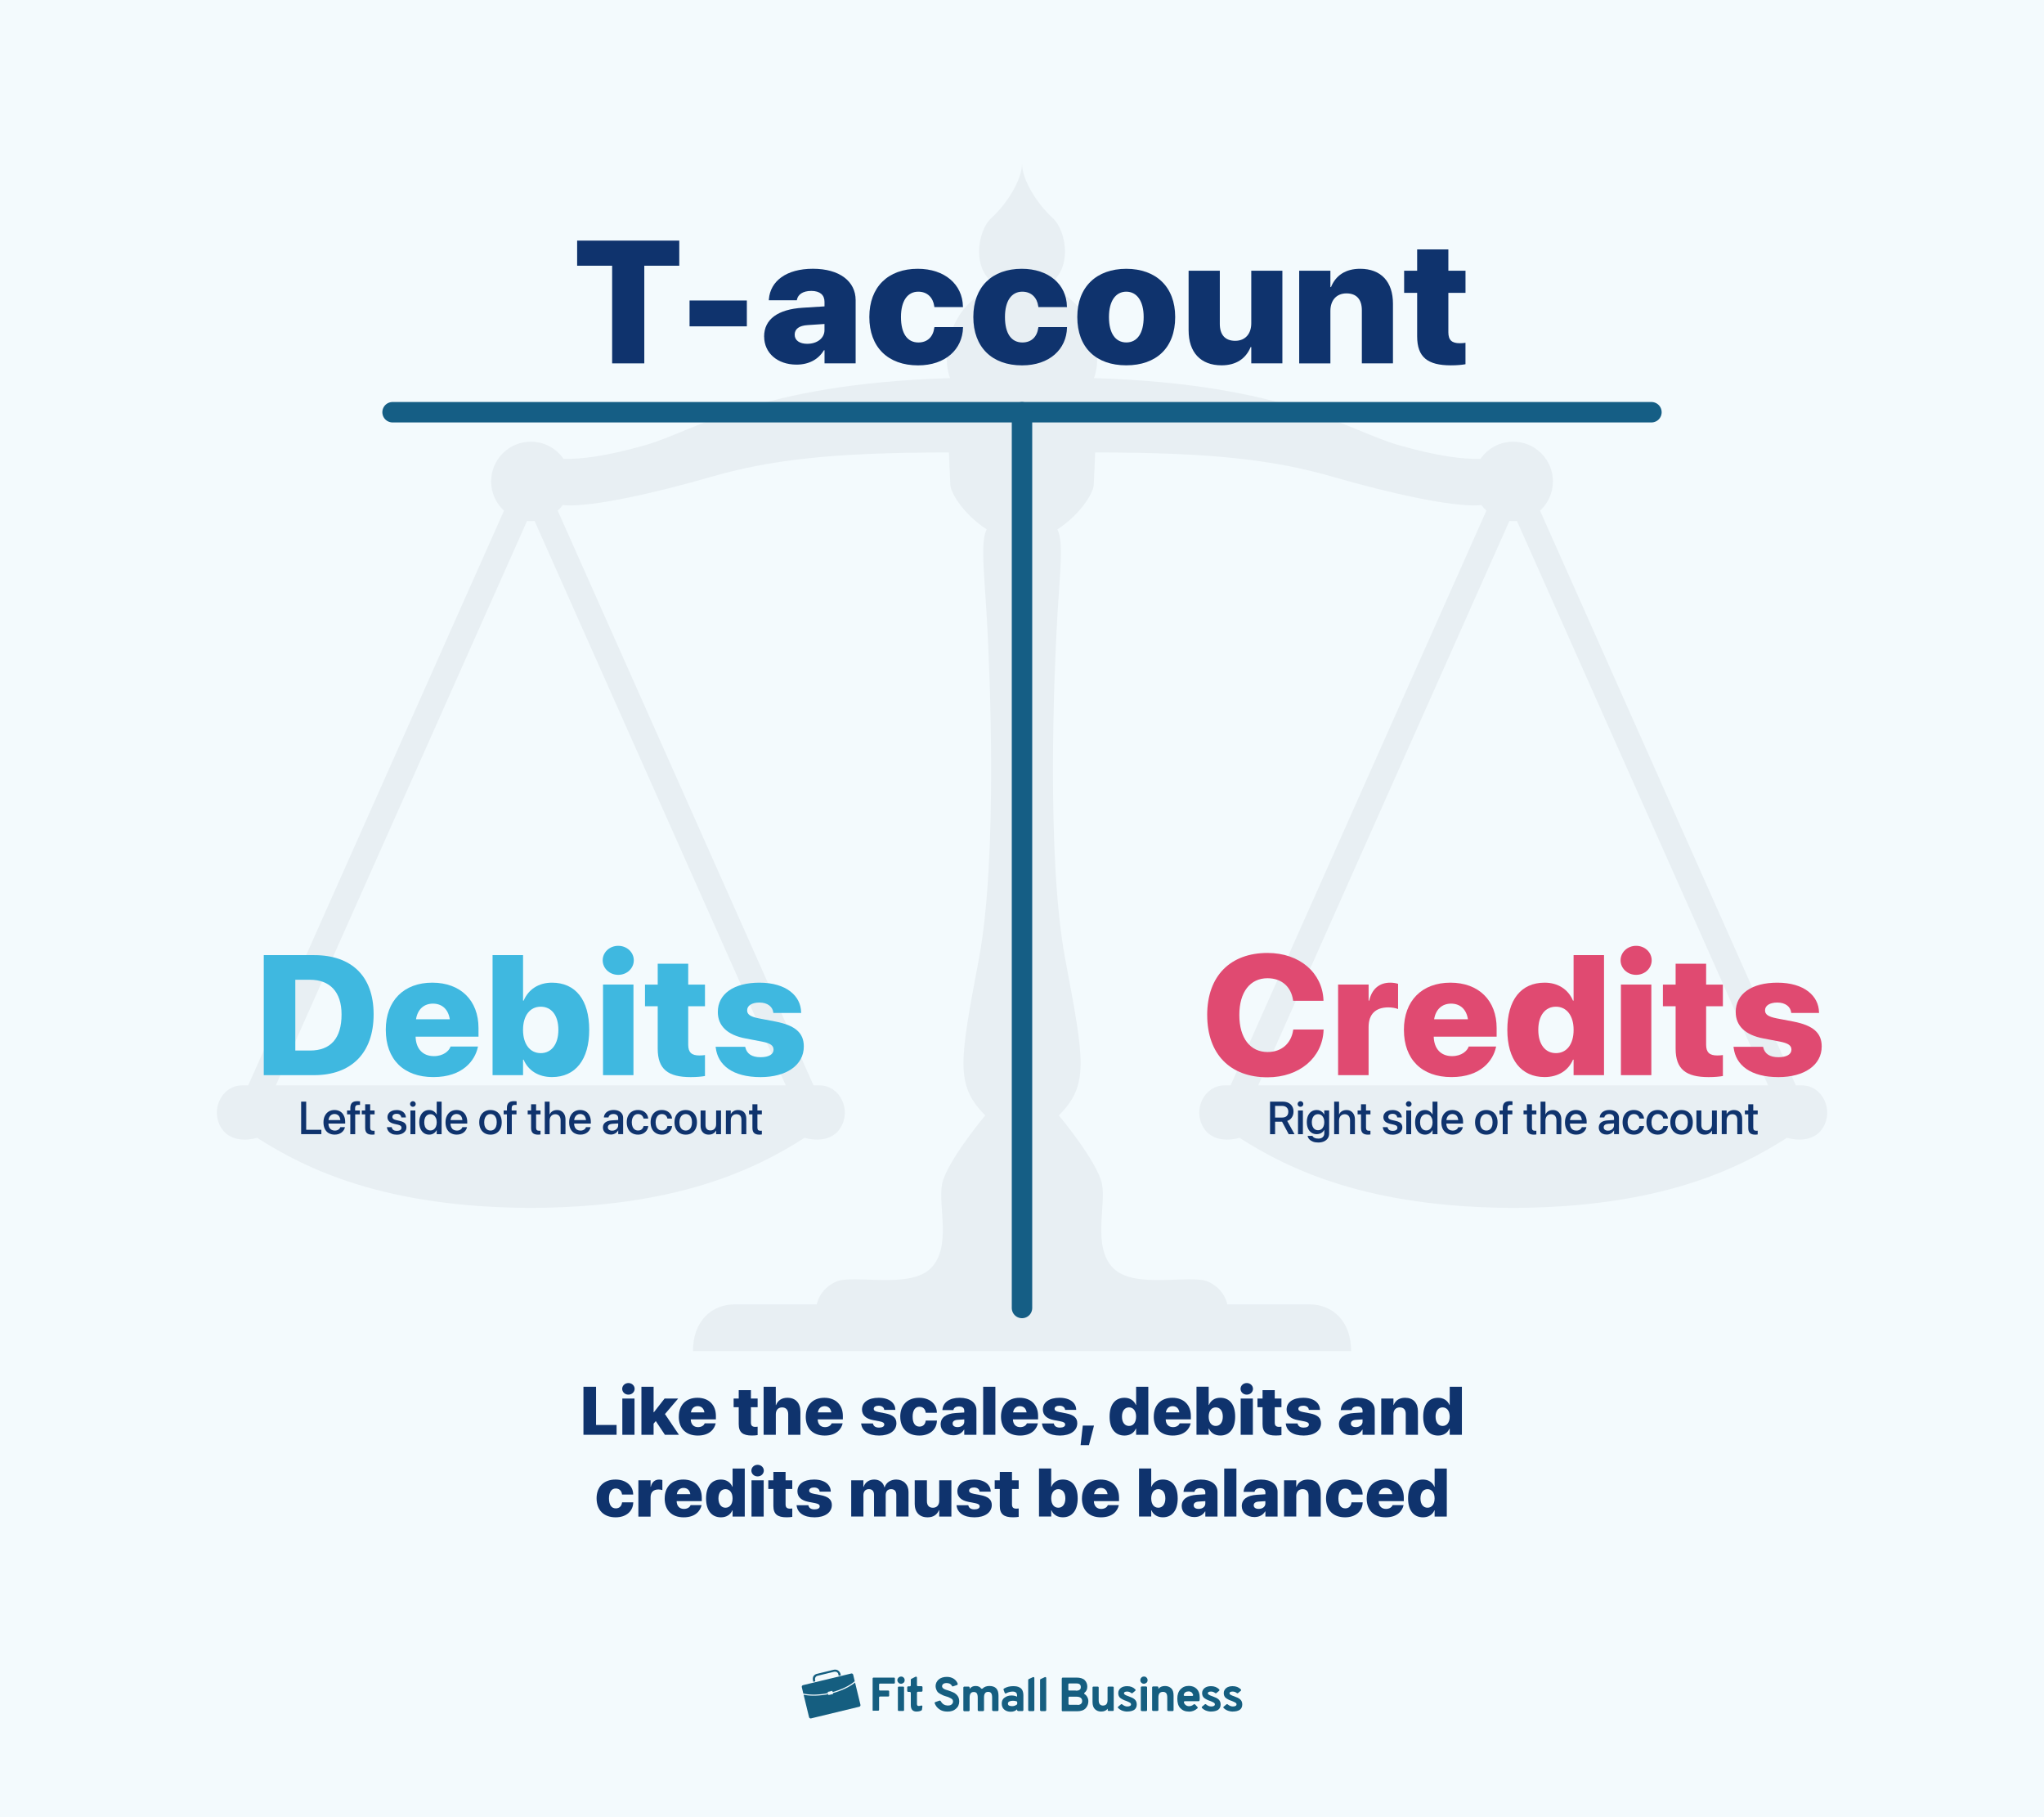 <?xml version="1.0" encoding="UTF-8"?> <svg xmlns="http://www.w3.org/2000/svg" version="1.1" viewBox="0 0 900 800"><defs><style> .st0 { fill: #3fb8e0; } .st1 { fill: #f3fafd; } .st2 { fill: none; stroke: #155e85; stroke-linecap: round; stroke-miterlimit: 10; stroke-width: 9px; } .st3 { fill: #0f336d; } .st4 { fill: #e04a71; } .st5 { fill-rule: evenodd; } .st5, .st6 { fill: #155e80; } .st7 { fill: #e8eff3; } </style></defs><g id="Layer_1"><rect class="st1" x="-8.39" y="-9.54" width="916.78" height="817.46"></rect></g><g id="Layer_2"><g><g><path id="Fill-2" class="st5" d="M353.65,741.86l21.11-5.1c.4-.13.86.13.93.6l.66,2.78c-.13.13-.33.26-.46.4-2.25,1.79-5.49,3.31-9.27,4.37l-.13-.53-2.05.46.13.53c-3.84.79-7.41.86-10.26.33-.2-.07-.4-.07-.6-.13l-.66-2.78c-.13-.4.13-.86.6-.93h0ZM376.48,740.67l2.38,9.8c.13.4-.13.86-.6.93l-21.11,5.1c-.4.13-.86-.13-.93-.6l-2.38-9.8c.13,0,.26.07.4.07,2.85.53,6.55.46,10.46-.33l.07.4,2.05-.46-.07-.4c3.84-1.06,7.15-2.65,9.46-4.43.07-.13.2-.2.26-.26h0Z"></path><path id="Fill-3" class="st5" d="M359.74,736.89l7.35-1.79c.66-.13,1.32-.07,1.85.26s.93.86,1.13,1.52l.13.66-.93.2-.13-.66c-.07-.4-.33-.73-.66-.93-.33-.2-.73-.26-1.13-.2l-7.35,1.79c-.4.07-.73.33-.93.66s-.26.73-.2,1.13l.13.66-.93.2-.13-.66c-.13-.66-.07-1.32.26-1.85.33-.46.86-.86,1.52-.99"></path></g><g><path class="st6" d="M384.23,752.84v-13.9c0-.26.2-.4.4-.4h9c.26,0,.4.2.4.4v1.85c0,.26-.2.4-.4.4h-6.16c-.26,0-.4.2-.4.4v2.25c0,.26.2.4.4.4h3.64c.26,0,.4.2.4.4v1.85c0,.26-.2.4-.4.4h-3.64c-.26,0-.4.2-.4.4v5.43c0,.26-.2.4-.4.4h-1.99c-.26.13-.46,0-.46-.26Z"></path><path class="st6" d="M396.74,741.26c-.46,0-.79-.13-1.13-.46-.46-.46-.6-.99-.4-1.65q0-.07.07-.13c.33-.6.86-.93,1.46-.93.46,0,.86.13,1.13.46.33.33.46.66.46,1.13s-.13.86-.46,1.13-.66.46-1.13.46ZM395.35,752.84v-9.93c0-.26.2-.4.4-.4h1.92c.26,0,.4.2.4.4v9.93c0,.26-.2.4-.4.4h-1.92c-.2,0-.4-.13-.4-.4Z"></path><path class="st6" d="M403.62,753.51c-1.72,0-2.58-.93-2.58-2.85v-5.36c0-.26-.2-.46-.46-.46h-.66c-.26,0-.46-.2-.46-.46v-1.52c0-.26.2-.46.46-.46h.66c.26,0,.46-.2.46-.46v-2.45c0-.2.07-.33.26-.4l1.85-.93c.26-.13.6.07.6.4v3.31c0,.26.2.46.46.46h1.52c.26,0,.46.2.46.46v1.52c0,.26-.2.46-.46.46h-1.52c-.26,0-.46.2-.46.46v4.96c0,.53.26.86.73.86.4,0,.73-.07,1.13-.2.26-.07.6.13.53.46l-.2,1.39c0,.13-.13.26-.26.33-.6.33-1.32.46-2.05.46Z"></path><path class="st6" d="M417.12,753.51c-1.39,0-2.58-.33-3.57-1.06-.93-.66-1.59-1.52-1.99-2.58-.07-.2,0-.46.26-.53l1.85-.66c.2-.07.4,0,.53.2.2.33.4.66.66.93.79.86,2.05,1.19,3.18.99.4-.07.66-.2.93-.4.4-.33.66-.73.66-1.32,0-.26-.07-.53-.2-.79-.13-.2-.4-.4-.73-.6s-.66-.33-.93-.46-.66-.26-1.19-.4c-.6-.2-1.06-.33-1.32-.46-.33-.13-.73-.33-1.19-.6-.46-.26-.86-.53-1.13-.79-.26-.26-.46-.66-.66-1.13s-.33-.99-.33-1.52c0-1.13.46-2.12,1.32-2.91.93-.79,2.12-1.19,3.64-1.19,1.26,0,2.32.33,3.18.93.73.53,1.26,1.19,1.59,2.05.07.2,0,.46-.26.6l-1.79.6c-.2.07-.4,0-.46-.2-.46-.86-1.26-1.26-2.38-1.26-.6,0-1.13.13-1.46.4-.33.26-.53.6-.53,1.06,0,.26.13.53.4.79s.6.4.86.53.73.26,1.39.46c.46.2.86.33,1.13.4.26.07.66.26,1.13.46s.79.4,1.06.66c.26.2.53.46.79.79.26.33.46.66.6,1.13.13.4.2.93.2,1.39,0,1.39-.53,2.52-1.52,3.31-.86.79-2.12,1.19-3.71,1.19Z"></path><path class="st6" d="M437.31,753.24c-.26,0-.46-.2-.46-.46v-5.43c0-.86-.13-1.52-.4-1.92-.26-.4-.73-.6-1.32-.6-.66,0-1.13.2-1.39.6-.33.4-.46.99-.46,1.92v5.49c0,.26-.2.46-.46.46h-1.85c-.26,0-.46-.2-.46-.46v-5.43c0-.86-.13-1.52-.4-1.92-.26-.4-.73-.6-1.32-.6-.66,0-1.13.2-1.39.6-.33.4-.46.99-.46,1.92v5.49c0,.26-.2.46-.46.46h-1.85c-.26,0-.46-.2-.46-.46v-9.93c0-.26.2-.46.46-.46h1.85c.26,0,.46.2.46.46v.53c.66-.86,1.52-1.26,2.58-1.26,1.13,0,1.92.33,2.45,1.06.13.2.46.2.66.07.73-.73,1.72-1.13,2.98-1.13,2.71,0,4.04,1.39,4.04,4.24v6.35c0,.26-.2.46-.46.46h-1.85v-.07Z"></path><path class="st6" d="M448.3,753.24c-.26,0-.46-.2-.46-.46v-.26c-.66.66-1.59,1.06-2.78,1.06s-2.12-.33-2.85-.93c-.73-.6-1.13-1.52-1.13-2.65,0-1.19.4-2.05,1.26-2.65.86-.6,1.85-.93,3.04-.93.93,0,1.79.2,2.45.53v-.53c0-1.13-.66-1.72-1.92-1.72-.99,0-1.99.26-2.91.79-.2.13-.53,0-.6-.2l-.53-1.39c-.07-.2,0-.4.2-.53,1.19-.73,2.58-1.06,4.1-1.06.6,0,1.06.07,1.52.13.46.07.93.26,1.39.53.46.26.86.66,1.13,1.26.26.6.4,1.32.4,2.18v6.42c0,.26-.2.46-.46.46h-1.85v-.07ZM445.65,751.12c.79,0,1.52-.26,2.12-.73.07-.07.13-.2.13-.33v-.66c0-.2-.13-.33-.26-.4-.53-.2-1.06-.26-1.72-.26-.6,0-1.13.13-1.52.33-.4.2-.6.53-.6.93,0,.33.13.66.46.86.33.13.79.26,1.39.26Z"></path><path class="st6" d="M452.73,752.84v-13.24c0-.2.07-.33.26-.4l1.85-.86c.26-.13.6.07.6.4v14.1c0,.26-.2.46-.46.46h-1.85c-.2-.07-.4-.2-.4-.46Z"></path><path class="st6" d="M457.96,752.84v-13.24c0-.2.07-.33.26-.4l1.85-.86c.26-.13.6.07.6.4v14.1c0,.26-.2.46-.46.46h-1.85c-.2-.07-.4-.2-.4-.46Z"></path><path class="st6" d="M467.56,738.94c0-.26.2-.4.4-.4h6.02c1.65,0,2.91.4,3.64,1.13.73.73,1.13,1.72,1.13,2.85,0,1.19-.4,2.05-1.19,2.65-.26.2-.2.53,0,.66.46.26.79.6,1.06,1.06.4.66.6,1.32.6,2.05,0,1.19-.4,2.25-1.19,3.11-.79.86-2.05,1.32-3.77,1.32h-6.35c-.26,0-.4-.2-.4-.4v-14.03h.07ZM473.71,744.31c.73,0,1.32-.13,1.65-.4.4-.26.53-.66.53-1.19,0-1.06-.6-1.59-1.85-1.59h-3.24c-.26,0-.4.2-.4.4v2.32c0,.26.2.4.4.4h2.91v.07ZM474.51,750.59c.66,0,1.19-.2,1.52-.53s.46-.73.46-1.19c0-1.26-.86-1.92-2.58-1.92h-3.04c-.26,0-.4.2-.4.4v2.78c0,.26.2.4.4.4h3.64v.07Z"></path><path class="st6" d="M488.14,753.24c-.26,0-.4-.2-.4-.4v-.6c-.66.86-1.65,1.26-2.91,1.26-1.06,0-1.92-.33-2.65-.99-.73-.66-1.13-1.72-1.13-3.24v-6.35c0-.26.2-.4.4-.4h1.92c.26,0,.4.2.4.4v5.49c0,.86.13,1.46.46,1.85s.79.6,1.39.6c1.39,0,2.05-.79,2.05-2.45v-5.49c0-.26.2-.4.4-.4h1.92c.26,0,.4.2.4.4v9.93c0,.26-.2.4-.4.4h-1.85Z"></path><path class="st6" d="M496.35,753.51c-.86,0-1.72-.2-2.52-.53-.6-.26-1.13-.66-1.52-1.06-.2-.2-.13-.46.07-.6l1.19-.99c.13-.13.4-.13.53,0,.73.6,1.46.93,2.25.93,1.06,0,1.65-.33,1.65-.93,0-.26-.13-.53-.46-.73-.26-.2-.79-.4-1.52-.73-1.26-.4-2.18-.93-2.78-1.39-.6-.53-.86-1.26-.86-2.12,0-.93.4-1.65,1.13-2.25.73-.53,1.65-.79,2.78-.79,1.46,0,2.65.46,3.57,1.39.2.2.2.46,0,.66l-1.19.99c-.13.13-.4.13-.53,0-.6-.46-1.19-.66-1.85-.66-.93,0-1.39.26-1.39.79,0,.46.73.86,2.12,1.32,1.13.4,1.99.79,2.58,1.32.6.53.93,1.26.93,2.25,0,1.06-.4,1.85-1.13,2.38-.73.46-1.79.73-3.04.73Z"></path><path class="st6" d="M503.7,741.26c-.46,0-.79-.13-1.13-.46s-.53-.73-.46-1.26c0-.33.13-.66.4-.93.33-.4.73-.53,1.19-.53s.86.13,1.13.46c.33.33.46.66.46,1.13s-.13.86-.46,1.13c-.33.26-.73.46-1.13.46ZM502.31,752.84v-9.93c0-.26.2-.46.46-.46h1.85c.26,0,.46.2.46.46v9.93c0,.26-.2.46-.46.46h-1.85c-.26-.07-.46-.2-.46-.46Z"></path><path class="st6" d="M514.42,753.24c-.26,0-.46-.2-.46-.46v-5.43c0-.86-.13-1.52-.46-1.92-.33-.4-.79-.6-1.39-.6-1.39,0-2.05.79-2.05,2.45v5.49c0,.26-.2.46-.46.46h-1.85c-.26,0-.46-.2-.46-.46v-9.86c0-.26.2-.46.46-.46h1.85c.26,0,.46.2.46.46v.6c.66-.86,1.65-1.26,2.91-1.26,1.06,0,1.99.33,2.71.99.73.66,1.06,1.72,1.06,3.24v6.35c0,.26-.2.46-.46.46h-1.85v-.07Z"></path><path class="st6" d="M523.42,753.51c-1.59,0-2.78-.53-3.71-1.52-.93-.99-1.32-2.38-1.32-4.17s.46-3.11,1.39-4.1c.93-.99,2.12-1.52,3.71-1.52,1.39,0,2.58.46,3.44,1.32s1.32,2.12,1.32,3.77c0,.46,0,.93-.07,1.26,0,.2-.2.4-.4.4h-6.09c-.26,0-.46.26-.4.53.13.46.33.79.66,1.06.46.4.99.6,1.59.6.79,0,1.46-.26,2.05-.79.2-.13.46-.13.6,0l1.06,1.13c.2.2.13.46,0,.6-1.13.99-2.32,1.46-3.84,1.46ZM521.63,746.62h3.31c.26,0,.53-.26.4-.53-.13-.33-.33-.66-.53-.93-.4-.33-.86-.53-1.39-.53-1.19,0-1.92.46-2.18,1.39-.13.33.07.6.4.6Z"></path><path class="st6" d="M533.28,753.51c-.86,0-1.72-.2-2.52-.53-.6-.26-1.13-.66-1.52-1.06-.13-.2-.13-.46.07-.6l1.19-.99c.13-.13.4-.13.53,0,.73.6,1.46.93,2.25.93,1.06,0,1.65-.33,1.65-.93,0-.26-.13-.53-.46-.73-.26-.2-.79-.4-1.52-.73-1.26-.4-2.18-.93-2.78-1.39-.6-.53-.86-1.26-.86-2.12,0-.93.4-1.65,1.13-2.25.73-.53,1.65-.79,2.78-.79,1.46,0,2.65.46,3.57,1.39.2.2.2.46,0,.66l-1.19.99c-.13.13-.4.13-.53,0-.6-.46-1.19-.66-1.85-.66-.93,0-1.39.26-1.39.79,0,.46.73.86,2.12,1.32,1.13.4,1.99.79,2.58,1.32s.93,1.26.93,2.25c0,1.06-.4,1.85-1.13,2.38-.73.46-1.79.73-3.04.73Z"></path><path class="st6" d="M542.81,753.51c-.86,0-1.72-.2-2.52-.53-.6-.26-1.13-.66-1.52-1.06-.2-.2-.13-.46.07-.6l1.19-.99c.13-.13.4-.13.53,0,.73.6,1.46.93,2.25.93,1.06,0,1.65-.33,1.65-.93,0-.26-.13-.53-.46-.73-.26-.2-.79-.4-1.52-.73-1.26-.4-2.18-.93-2.78-1.39-.6-.53-.86-1.26-.86-2.12,0-.93.4-1.65,1.13-2.25.73-.53,1.65-.79,2.78-.79,1.46,0,2.65.46,3.57,1.39.2.2.2.46,0,.66l-1.19.99c-.13.13-.4.13-.53,0-.6-.46-1.19-.66-1.85-.66-.93,0-1.39.26-1.39.79,0,.46.73.86,2.12,1.32,1.13.4,1.99.79,2.58,1.32.6.53.93,1.26.93,2.25,0,1.06-.4,1.85-1.13,2.38-.73.46-1.79.73-3.04.73Z"></path></g></g><g><path class="st7" d="M793.45,477.85h-2.71l-112.64-253.04c3.48-3.2,5.67-7.77,5.67-12.87,0-9.66-7.83-17.49-17.49-17.49-5.97,0-11.24,3-14.39,7.57-8.44.11-18.32-1.08-35.68-5.95-22.23-6.23-49.45-27.01-134.52-29.61,4.52-11.69-1.4-36.31-22.28-39.99,13.4-5.61,10.6-24.62,4.05-30.54-6.54-5.92-13.45-16.62-13.45-23.89,0,7.27-6.91,17.97-13.45,23.89-6.54,5.92-9.35,24.93,4.05,30.54-20.88,3.69-26.8,28.31-22.28,39.99-85.08,2.6-112.29,23.37-134.52,29.61-17.36,4.87-27.23,6.05-35.68,5.95-3.15-4.57-8.42-7.57-14.39-7.57-9.66,0-17.49,7.83-17.49,17.49,0,5.1,2.19,9.67,5.67,12.87l-112.64,253.04h-2.71c-8.93,0-14.13,10.8-9.14,18.7s15.79,4.36,15.79,4.36c21.9,14.05,56.62,30.67,120.52,30.85,63.9-.18,98.62-16.8,120.53-30.85,0,0,10.8,3.53,15.79-4.36s-.21-18.7-9.14-18.7h-2.71l-112.64-253.04c.83-.76,1.58-1.59,2.24-2.5.43.06.86.12,1.32.15,11.84.62,37.81-4.99,63.78-12.47,25.97-7.48,52.98-10.8,104.92-10.8,0,0,.42,10.8.62,14.34.21,3.53,5.82,12.88,16,19.53-2.8,5.66-1.14,18.02.1,39.63,1.25,21.61,4.88,104.61-3.53,149.48-8.41,44.88-10.6,55.47,2.8,68.87,0,0-17.14,20.57-19.01,30.23-1.87,9.66,4.36,27.74-4.99,37.08s-34.28,2.49-41.76,5.92c-7.48,3.43-8.41,9.97-8.41,9.97h-36.15c-9.97,0-18.39,7.17-18.39,20.57h289.82c0-13.4-8.41-20.57-18.39-20.57h-36.15s-.93-6.54-8.41-9.97c-7.48-3.43-32.41,3.43-41.76-5.92-9.35-9.35-3.12-27.42-4.99-37.08-1.87-9.66-19.01-30.23-19.01-30.23,13.4-13.4,11.22-24,2.8-68.87-8.41-44.88-4.78-127.88-3.53-149.48,1.25-21.61,2.91-33.97.1-39.63,10.18-6.65,15.79-16,16-19.53.21-3.53.62-14.34.62-14.34,51.94,0,78.95,3.32,104.92,10.8,25.97,7.48,51.94,13.09,63.78,12.47.46-.02.88-.09,1.32-.15.67.9,1.42,1.74,2.24,2.5l-112.64,253.04h-2.71c-8.93,0-14.13,10.8-9.14,18.7,4.99,7.89,15.79,4.36,15.79,4.36,21.9,14.05,56.62,30.67,120.52,30.85,63.9-.18,98.62-16.8,120.53-30.85,0,0,10.8,3.53,15.79-4.36,4.99-7.89-.21-18.7-9.14-18.7ZM346.01,477.85H121.44l110.62-248.5c.55.05,1.1.08,1.66.08s1.11-.03,1.66-.08l110.62,248.5ZM553.99,477.85l110.62-248.5c.55.05,1.1.08,1.66.08s1.11-.03,1.66-.08l110.62,248.5h-224.57Z"></path><g><path class="st3" d="M269.52,116.98h-15.4v-11.05h44.97v11.05h-15.4v42.99h-14.16v-42.99Z"></path><path class="st3" d="M303.62,132.29h25.23v11.38h-25.23v-11.38Z"></path><path class="st3" d="M336.45,148.21v-.04c0-7.68,6.11-11.98,16.99-12.69l9.6-.6v-2.02c0-2.96-1.97-4.79-5.8-4.79s-5.84,1.65-6.31,3.74l-.08.37h-12.34l.04-.49c.66-7.94,7.66-13.37,19.39-13.37s18.81,5.54,18.81,13.82v27.82h-13.7v-5.77h-.27c-2.4,4.01-6.58,6.33-12.07,6.33-8.47,0-14.24-5.2-14.24-12.32ZM355.48,151.35c4.41,0,7.55-2.55,7.55-5.99v-2.73l-7.39.49c-3.83.22-5.73,1.76-5.73,4.19v.04c0,2.55,2.21,4.01,5.57,4.01Z"></path><path class="st3" d="M382.78,139.56v-.04c0-13.14,8.2-21.19,21.32-21.19,11.88,0,19.7,6.89,19.89,16.59l.04.26h-12.62l-.04-.37c-.54-3.78-3.02-6.4-7.04-6.4-4.76,0-7.62,4.08-7.62,11.16v.04c0,7.19,2.79,11.16,7.66,11.16,4.02,0,6.46-2.51,7-6.4l.08-.37h12.58v.26c-.27,9.47-7.66,16.59-19.81,16.59-13.27,0-21.44-8.05-21.44-21.27Z"></path><path class="st3" d="M428.57,139.56v-.04c0-13.14,8.2-21.19,21.32-21.19,11.88,0,19.7,6.89,19.89,16.59l.04.26h-12.62l-.04-.37c-.54-3.78-3.02-6.4-7.04-6.4-4.76,0-7.62,4.08-7.62,11.16v.04c0,7.19,2.79,11.16,7.66,11.16,4.02,0,6.46-2.51,7-6.4l.08-.37h12.58v.26c-.27,9.47-7.66,16.59-19.81,16.59-13.27,0-21.44-8.05-21.44-21.27Z"></path><path class="st3" d="M474.35,139.6v-.07c0-13.22,8.47-21.19,21.55-21.19s21.55,7.9,21.55,21.19v.07c0,13.48-8.28,21.23-21.55,21.23s-21.55-7.79-21.55-21.23ZM503.57,139.6v-.07c0-7.04-3.02-11.12-7.66-11.12s-7.62,4.08-7.62,11.12v.07c0,7.19,2.9,11.16,7.66,11.16s7.62-4.01,7.62-11.16Z"></path><path class="st3" d="M523.36,145.44v-26.25h13.74v23.4c0,4.68,2.24,7.45,6.77,7.45s7.08-3.18,7.08-7.71v-23.14h13.7v40.78h-13.7v-7.19h-.27c-2.13,5.13-6.42,8.05-12.81,8.05-9.25,0-14.51-5.73-14.51-15.39Z"></path><path class="st3" d="M572.05,119.19h13.74v7.19h.27c2.09-5.13,6.42-8.05,12.81-8.05,9.25,0,14.47,5.73,14.47,15.39v26.25h-13.7v-23.4c0-4.68-2.28-7.41-6.77-7.41s-7.08,3.15-7.08,7.68v23.14h-13.74v-40.78Z"></path><path class="st3" d="M623.99,148.06v-19.13h-5.73v-9.74h5.73v-9.4h13.74v9.4h7.55v9.74h-7.55v17.34c0,3.52,1.62,4.83,4.99,4.83,1.08,0,1.78-.07,2.55-.19v9.44c-1.51.26-3.56.49-6.42.49-10.22,0-14.86-3.56-14.86-12.77Z"></path></g><g><path class="st0" d="M116.14,420.49h22.18c16.46,0,26.19,9.23,26.19,26.04v.07c0,16.88-9.73,26.73-26.19,26.73h-22.18v-52.84ZM136.5,462.49c9.04,0,13.89-5.31,13.89-15.86v-.07c0-9.89-5.15-15.23-13.89-15.23h-6.47v31.16h6.47Z"></path><path class="st0" d="M169.86,453.41v-.04c0-12.82,7.95-20.76,20.47-20.76s20.36,7.87,20.36,19.96v3.81h-27.7c.15,5.38,3.18,8.57,8.06,8.57,4.31,0,6.66-2.38,7.27-4.03l.04-.18h12.11l-.11.44c-1.25,5.53-6.43,13-19.56,13s-20.93-7.87-20.93-20.76ZM183.18,448.72h14.87c-.68-4.47-3.48-6.88-7.42-6.88s-6.77,2.49-7.45,6.88Z"></path><path class="st0" d="M230.57,466.52h-.26v6.81h-13.43v-52.84h13.43v20.03h.26c2.08-4.94,6.58-7.91,12.45-7.91,10.37,0,16.42,7.54,16.42,20.76v.04c0,13.11-6.09,20.76-16.39,20.76-5.98,0-10.48-2.89-12.49-7.65ZM245.86,453.41v-.04c0-6.37-3.06-10.18-7.76-10.18s-7.8,3.84-7.8,10.18v.04c0,6.34,3.1,10.22,7.8,10.22s7.76-3.92,7.76-10.22Z"></path><path class="st0" d="M265.37,422.76c0-3.48,2.99-6.37,6.85-6.37s6.85,2.89,6.85,6.37-2.95,6.41-6.85,6.41-6.85-2.93-6.85-6.41ZM265.52,433.45h13.4v39.88h-13.4v-39.88Z"></path><path class="st0" d="M289.6,461.69v-18.71h-5.6v-9.52h5.6v-9.19h13.43v9.19h7.38v9.52h-7.38v16.96c0,3.44,1.59,4.72,4.88,4.72,1.06,0,1.74-.07,2.5-.18v9.23c-1.48.26-3.48.48-6.28.48-9.99,0-14.53-3.48-14.53-12.49Z"></path><path class="st0" d="M315.13,461.18l-.04-.33h13.02l.08.29c.64,2.71,2.76,4.29,6.7,4.29,3.56,0,5.71-1.25,5.71-3.3v-.04c0-1.79-1.32-2.78-5-3.52l-7.27-1.39c-8.06-1.5-12.26-5.57-12.26-11.64v-.04c0-7.95,7.04-12.89,18.32-12.89,11.92,0,18.24,5.9,18.35,13.04l.04.29h-12.26l-.04-.29c-.3-2.34-2.38-4.29-6.09-4.29-3.29,0-5.41,1.32-5.41,3.41v.04c0,1.72,1.25,2.75,5.15,3.52l7.27,1.39c8.74,1.69,12.53,4.98,12.53,10.95v.04c0,8.24-7.72,13.48-19.03,13.48-12.26,0-18.85-5.24-19.75-13Z"></path></g><g><path class="st4" d="M531.54,446.89v-.04c0-17.25,10.25-27.32,26.56-27.32,14.27,0,24.14,8.86,24.64,20.69v.37h-13.36l-.08-.55c-.87-5.49-4.84-9.38-11.2-9.38-7.61,0-12.41,6.04-12.41,16.15v.04c0,10.22,4.84,16.3,12.45,16.3,6.02,0,10.29-3.63,11.24-9.52l.08-.4h13.36l-.04.4c-.49,11.83-10.48,20.65-24.67,20.65-16.39,0-26.56-10.14-26.56-27.39Z"></path><path class="st4" d="M589.19,433.45h13.43v7.07h.26c1.14-5.05,4.39-7.91,9.23-7.91,1.29,0,2.46.18,3.48.51v11.1c-1.13-.44-2.69-.73-4.28-.73-5.64,0-8.7,3-8.7,8.68v21.17h-13.43v-39.88Z"></path><path class="st4" d="M618.16,453.41v-.04c0-12.82,7.95-20.76,20.47-20.76s20.36,7.87,20.36,19.96v3.81h-27.7c.15,5.38,3.18,8.57,8.06,8.57,4.31,0,6.66-2.38,7.27-4.03l.04-.18h12.11l-.11.44c-1.25,5.53-6.43,13-19.56,13s-20.93-7.87-20.93-20.76ZM631.48,448.72h14.87c-.68-4.47-3.48-6.88-7.42-6.88s-6.77,2.49-7.46,6.88Z"></path><path class="st4" d="M663.7,453.41v-.04c0-13.22,6.05-20.76,16.42-20.76,5.9,0,10.41,2.97,12.49,7.91h.26v-20.03h13.4v52.84h-13.4v-6.81h-.26c-2.04,4.76-6.55,7.65-12.49,7.65-10.29,0-16.42-7.65-16.42-20.76ZM692.88,453.41v-.04c0-6.33-3.14-10.18-7.79-10.18s-7.76,3.81-7.76,10.18v.04c0,6.3,3.03,10.22,7.76,10.22s7.79-3.88,7.79-10.22Z"></path><path class="st4" d="M713.56,422.76c0-3.48,2.99-6.37,6.85-6.37s6.85,2.89,6.85,6.37-2.95,6.41-6.85,6.41-6.85-2.93-6.85-6.41ZM713.71,433.45h13.4v39.88h-13.4v-39.88Z"></path><path class="st4" d="M737.8,461.69v-18.71h-5.6v-9.52h5.6v-9.19h13.43v9.19h7.38v9.52h-7.38v16.96c0,3.44,1.59,4.72,4.88,4.72,1.06,0,1.74-.07,2.5-.18v9.23c-1.48.26-3.48.48-6.28.48-9.99,0-14.53-3.48-14.53-12.49Z"></path><path class="st4" d="M763.32,461.18l-.04-.33h13.02l.08.29c.64,2.71,2.76,4.29,6.7,4.29,3.56,0,5.71-1.25,5.71-3.3v-.04c0-1.79-1.32-2.78-5-3.52l-7.27-1.39c-8.06-1.5-12.26-5.57-12.26-11.64v-.04c0-7.95,7.04-12.89,18.32-12.89,11.92,0,18.24,5.9,18.35,13.04l.04.29h-12.26l-.04-.29c-.3-2.34-2.38-4.29-6.09-4.29-3.29,0-5.41,1.32-5.41,3.41v.04c0,1.72,1.25,2.75,5.15,3.52l7.27,1.39c8.74,1.69,12.53,4.98,12.53,10.95v.04c0,8.24-7.72,13.48-19.03,13.48-12.26,0-18.84-5.24-19.75-13Z"></path></g><g><line class="st2" x1="172.85" y1="181.48" x2="727.15" y2="181.48"></line><line class="st2" x1="450" y1="181.48" x2="450" y2="575.83"></line></g><g><path class="st3" d="M132.6,484.99h2.22v12.39h6.68v1.92h-8.9v-14.32Z"></path><path class="st3" d="M144.72,498.86c-.74-.44-1.3-1.07-1.7-1.88-.39-.81-.59-1.76-.59-2.86h0c0-1.09.2-2.04.6-2.86.4-.82.96-1.45,1.68-1.91.72-.45,1.57-.68,2.54-.68s1.82.22,2.53.65,1.25,1.04,1.63,1.84c.38.79.58,1.71.58,2.75v.72h-8.48v-1.52h7.44l-1.06,1.42v-.83c0-.73-.11-1.34-.33-1.83s-.53-.85-.92-1.09c-.39-.24-.85-.36-1.36-.36s-.97.13-1.37.38c-.4.25-.72.62-.95,1.11-.23.49-.35,1.08-.35,1.79v.83c0,.67.11,1.25.34,1.73.23.48.55.85.98,1.1s.92.38,1.5.38c.42,0,.8-.06,1.12-.19.32-.13.59-.3.81-.52.21-.21.37-.45.45-.72l.03-.08h2.04l-.02.11c-.09.41-.25.8-.49,1.18s-.55.72-.93,1.02-.83.54-1.34.71c-.52.17-1.09.26-1.73.26-1.02,0-1.9-.22-2.63-.66Z"></path><path class="st3" d="M154.25,490.58h-1.44v-1.71h1.44v-1.11c0-1.01.25-1.76.74-2.25.5-.49,1.27-.73,2.33-.73.22,0,.44,0,.66.02s.4.04.54.06v1.59c-.1-.01-.21-.02-.35-.03-.13,0-.26,0-.4,0-.48,0-.83.11-1.06.34-.23.23-.35.57-.35,1.04v1.07h2.11v1.71h-2.07v8.73h-2.16v-8.73Z"></path><path class="st3" d="M161.55,498.82c-.51-.47-.76-1.22-.76-2.27v-5.97h-1.5v-1.71h1.5v-2.72h2.2v2.72h1.95v1.71h-1.95v5.85c0,.53.12.89.35,1.09s.58.29,1.03.29c.11,0,.22,0,.31-.01.1-.01.18-.02.26-.03v1.66c-.13.02-.28.04-.48.06s-.4.03-.61.03c-1.03,0-1.8-.23-2.31-.7Z"></path><path class="st3" d="M172.49,499.11c-.62-.27-1.12-.64-1.47-1.12-.36-.48-.57-1.04-.65-1.67v-.09s2.11,0,2.11,0l.02.1c.11.48.34.85.7,1.12s.87.4,1.53.4c.44,0,.81-.05,1.11-.16s.54-.27.7-.47.25-.45.25-.73h0c0-.35-.11-.62-.33-.82s-.61-.38-1.17-.52l-1.71-.39c-.99-.23-1.73-.58-2.23-1.07-.49-.49-.74-1.11-.74-1.86h0c0-.64.17-1.19.51-1.66.34-.47.81-.84,1.42-1.1.61-.26,1.31-.39,2.11-.39s1.53.14,2.12.42c.6.28,1.06.66,1.39,1.14s.52,1.01.55,1.6v.12h-2.01v-.07c-.07-.46-.27-.83-.63-1.12-.35-.29-.83-.43-1.43-.43-.38,0-.72.06-1,.17-.28.11-.5.27-.65.48-.15.21-.23.45-.23.73h0c0,.33.12.6.36.82s.64.4,1.19.53l1.71.4c1.06.24,1.82.59,2.27,1.04.45.45.67,1.05.67,1.8h0c0,.65-.18,1.2-.55,1.69-.36.48-.87.86-1.5,1.13-.64.27-1.37.41-2.19.41-.87,0-1.62-.13-2.25-.4Z"></path><path class="st3" d="M180.92,486.9c-.24-.24-.37-.53-.37-.87s.12-.64.37-.88.54-.36.88-.36.65.12.89.36c.24.24.36.53.36.88s-.12.63-.36.87c-.24.24-.54.36-.89.36s-.64-.12-.88-.36ZM180.72,488.87h2.16v10.44h-2.16v-10.44Z"></path><path class="st3" d="M186.67,498.85c-.65-.44-1.16-1.07-1.52-1.88-.36-.81-.54-1.77-.54-2.88h0c0-1.12.18-2.08.54-2.89.36-.81.87-1.43,1.52-1.87.65-.44,1.41-.66,2.29-.66.73,0,1.39.17,1.96.53.57.35,1.02.83,1.33,1.45h.04v-5.66h2.16v14.32h-2.16v-1.77h-.04c-.31.61-.75,1.09-1.31,1.44-.56.35-1.22.53-1.96.53-.89,0-1.66-.22-2.31-.66ZM190.98,497.22c.41-.29.74-.71.97-1.25.23-.54.35-1.16.35-1.88h0c0-.73-.12-1.36-.36-1.89-.24-.53-.56-.95-.97-1.24-.41-.29-.89-.44-1.43-.44s-1.05.14-1.46.43c-.41.29-.73.7-.95,1.23-.22.53-.33,1.17-.33,1.9h0c0,.74.11,1.38.33,1.92.22.54.54.95.95,1.24.41.28.9.43,1.46.43s1.02-.15,1.43-.44Z"></path><path class="st3" d="M198.46,498.86c-.74-.44-1.3-1.07-1.7-1.88-.39-.81-.59-1.76-.59-2.86h0c0-1.09.2-2.04.6-2.86.4-.82.96-1.45,1.68-1.91.72-.45,1.57-.68,2.54-.68s1.82.22,2.53.65,1.25,1.04,1.63,1.84c.38.79.58,1.71.58,2.75v.72h-8.48v-1.52h7.44l-1.06,1.42v-.83c0-.73-.11-1.34-.33-1.83s-.53-.85-.92-1.09c-.39-.24-.85-.36-1.36-.36s-.97.13-1.37.38c-.4.25-.72.62-.95,1.11-.23.49-.35,1.08-.35,1.79v.83c0,.67.11,1.25.34,1.73.23.48.55.85.98,1.1s.92.38,1.5.38c.42,0,.8-.06,1.12-.19.32-.13.59-.3.81-.52.21-.21.37-.45.45-.72l.03-.08h2.04l-.02.11c-.09.41-.25.8-.49,1.18s-.55.72-.93,1.02-.83.54-1.34.71c-.52.17-1.09.26-1.73.26-1.02,0-1.9-.22-2.63-.66Z"></path><path class="st3" d="M213.36,498.86c-.74-.44-1.32-1.07-1.73-1.88-.41-.81-.62-1.77-.62-2.89v-.02c0-1.11.21-2.07.62-2.88.41-.81.99-1.43,1.74-1.87s1.61-.65,2.59-.65,1.86.22,2.6.65,1.32,1.05,1.74,1.86c.41.81.62,1.77.62,2.89v.02c0,1.12-.21,2.09-.62,2.9-.41.81-.99,1.43-1.73,1.87-.74.44-1.61.66-2.6.66s-1.87-.22-2.61-.66ZM217.43,497.28c.41-.28.73-.7.95-1.24.22-.54.34-1.19.34-1.96v-.02c0-.76-.11-1.41-.34-1.95-.23-.54-.55-.95-.96-1.23-.42-.28-.9-.42-1.46-.42s-1.03.14-1.44.43c-.41.29-.74.7-.97,1.23-.23.54-.35,1.18-.35,1.95v.02c0,.77.11,1.42.34,1.96.23.54.55.95.97,1.24.42.29.91.43,1.47.43s1.04-.14,1.45-.43Z"></path><path class="st3" d="M223.2,490.58h-1.44v-1.71h1.44v-1.11c0-1.01.25-1.76.74-2.25.5-.49,1.27-.73,2.33-.73.22,0,.44,0,.66.02s.4.04.54.06v1.59c-.1-.01-.21-.02-.35-.03-.13,0-.26,0-.4,0-.48,0-.83.11-1.06.34-.23.23-.35.57-.35,1.04v1.07h2.11v1.71h-2.07v8.73h-2.16v-8.73Z"></path><path class="st3" d="M234.61,498.82c-.51-.47-.76-1.22-.76-2.27v-5.97h-1.5v-1.71h1.5v-2.72h2.2v2.72h1.95v1.71h-1.95v5.85c0,.53.12.89.35,1.09s.58.29,1.03.29c.11,0,.22,0,.31-.01.1-.01.18-.02.26-.03v1.66c-.13.02-.28.04-.48.06s-.4.03-.61.03c-1.03,0-1.8-.23-2.31-.7Z"></path><path class="st3" d="M239.85,484.99h2.15v5.6h.05c.27-.61.68-1.08,1.24-1.41.55-.33,1.22-.5,2-.5s1.4.17,1.95.52.98.83,1.29,1.46c.31.63.46,1.36.46,2.2v6.45h-2.15v-6.04c0-.87-.21-1.54-.62-2.02-.42-.48-1-.72-1.76-.72-.49,0-.92.12-1.28.35s-.65.55-.86.96-.31.89-.31,1.44v6.04h-2.15v-14.32Z"></path><path class="st3" d="M252.89,498.86c-.74-.44-1.3-1.07-1.7-1.88-.39-.81-.59-1.76-.59-2.86h0c0-1.09.2-2.04.6-2.86.4-.82.96-1.45,1.68-1.91.72-.45,1.57-.68,2.54-.68s1.82.22,2.53.65,1.25,1.04,1.63,1.84c.38.79.58,1.71.58,2.75v.72h-8.48v-1.52h7.44l-1.06,1.42v-.83c0-.73-.11-1.34-.33-1.83s-.53-.85-.92-1.09c-.39-.24-.85-.36-1.36-.36s-.97.13-1.37.38c-.4.25-.72.62-.95,1.11-.23.49-.35,1.08-.35,1.79v.83c0,.67.11,1.25.34,1.73.23.48.55.85.98,1.1s.92.38,1.5.38c.42,0,.8-.06,1.12-.19.32-.13.59-.3.81-.52.21-.21.37-.45.45-.72l.03-.08h2.04l-.02.11c-.09.41-.25.8-.49,1.18s-.55.72-.93,1.02-.83.54-1.34.71c-.52.17-1.09.26-1.73.26-1.02,0-1.9-.22-2.63-.66Z"></path><path class="st3" d="M267.14,499.1c-.52-.26-.93-.64-1.22-1.11-.29-.48-.44-1.03-.44-1.65v-.02c0-.91.34-1.64,1.02-2.17.68-.53,1.63-.83,2.86-.91l3.95-.24v1.51l-3.66.23c-.64.04-1.14.19-1.48.46-.35.27-.52.62-.52,1.07v.02c0,.46.17.82.52,1.08.35.26.81.4,1.38.4.5,0,.95-.1,1.35-.31.4-.21.72-.49.95-.85.23-.36.35-.77.35-1.22v-3.11c0-.58-.18-1.03-.54-1.35-.36-.33-.87-.49-1.54-.49-.62,0-1.11.13-1.48.4-.37.26-.61.6-.7,1.02l-.02.09h-2.02v-.11c.06-.6.26-1.14.62-1.62s.84-.86,1.46-1.14c.62-.28,1.36-.42,2.21-.42s1.59.14,2.21.43c.62.29,1.1.68,1.45,1.2.34.52.52,1.12.52,1.82v7.19h-2.16v-1.65h-.04c-.21.38-.47.7-.79.98-.32.27-.69.49-1.1.63-.41.15-.84.22-1.3.22-.69,0-1.3-.13-1.83-.4Z"></path><path class="st3" d="M278.29,498.85c-.74-.44-1.32-1.07-1.72-1.89-.4-.81-.6-1.78-.6-2.89h0c0-1.12.2-2.07.61-2.88.41-.81.98-1.43,1.72-1.87.74-.44,1.61-.66,2.6-.66.89,0,1.67.17,2.32.51.65.34,1.16.79,1.53,1.35.37.56.59,1.17.65,1.83v.08s-2.04,0-2.04,0l-.02-.09c-.11-.51-.37-.95-.77-1.32-.4-.37-.95-.56-1.65-.56-.55,0-1.03.15-1.44.44-.41.29-.73.71-.96,1.25s-.34,1.18-.34,1.92h0c0,.77.12,1.42.35,1.96.23.54.55.95.97,1.24.41.29.9.43,1.45.43.66,0,1.2-.17,1.6-.52.41-.35.68-.8.81-1.36v-.08h2.07v.07c-.08.69-.32,1.32-.71,1.88s-.91,1-1.56,1.33c-.65.33-1.39.49-2.23.49-1.01,0-1.89-.22-2.63-.66Z"></path><path class="st3" d="M288.79,498.85c-.74-.44-1.32-1.07-1.72-1.89-.4-.81-.6-1.78-.6-2.89h0c0-1.12.2-2.07.61-2.88.41-.81.98-1.43,1.72-1.87.74-.44,1.61-.66,2.6-.66.89,0,1.67.17,2.32.51.65.34,1.16.79,1.53,1.35.37.56.59,1.17.65,1.83v.08s-2.04,0-2.04,0l-.02-.09c-.11-.51-.37-.95-.77-1.32-.4-.37-.95-.56-1.65-.56-.55,0-1.03.15-1.44.44-.41.29-.73.71-.96,1.25s-.34,1.18-.34,1.92h0c0,.77.12,1.42.35,1.96.23.54.55.95.97,1.24.41.29.9.43,1.45.43.66,0,1.2-.17,1.6-.52.41-.35.68-.8.81-1.36v-.08h2.07v.07c-.08.69-.32,1.32-.71,1.88s-.91,1-1.56,1.33c-.65.33-1.39.49-2.23.49-1.01,0-1.89-.22-2.63-.66Z"></path><path class="st3" d="M299.33,498.86c-.74-.44-1.32-1.07-1.73-1.88-.41-.81-.62-1.77-.62-2.89v-.02c0-1.11.21-2.07.62-2.88.41-.81.99-1.43,1.74-1.87s1.61-.65,2.59-.65,1.86.22,2.6.65,1.32,1.05,1.74,1.86c.41.81.62,1.77.62,2.89v.02c0,1.12-.21,2.09-.62,2.9-.41.81-.99,1.43-1.73,1.87-.74.44-1.61.66-2.6.66s-1.87-.22-2.61-.66ZM303.4,497.28c.41-.28.73-.7.95-1.24.22-.54.34-1.19.34-1.96v-.02c0-.76-.11-1.41-.34-1.95-.23-.54-.55-.95-.96-1.23-.42-.28-.9-.42-1.46-.42s-1.03.14-1.44.43c-.41.29-.74.7-.97,1.23-.23.54-.35,1.18-.35,1.95v.02c0,.77.11,1.42.34,1.96.23.54.55.95.97,1.24.42.29.91.43,1.47.43s1.04-.14,1.45-.43Z"></path><path class="st3" d="M310.15,499.04c-.54-.31-.95-.76-1.24-1.34-.28-.58-.43-1.27-.43-2.07v-6.76h2.16v6.35c0,.79.18,1.39.55,1.81s.92.63,1.66.63c.5,0,.94-.11,1.31-.34.37-.22.66-.54.86-.95.2-.41.3-.88.3-1.41v-6.09h2.15v10.44h-2.15v-1.57h-.05c-.27.53-.67.96-1.21,1.28-.53.33-1.2.49-1.99.49s-1.41-.16-1.95-.47Z"></path><path class="st3" d="M319.61,488.87h2.16v1.58h.04c.28-.53.68-.96,1.22-1.29.54-.33,1.2-.49,1.98-.49,1.14,0,2.03.35,2.66,1.04.63.69.94,1.64.94,2.84v6.76h-2.15v-6.34c0-.79-.18-1.39-.55-1.82-.37-.42-.92-.64-1.66-.64-.5,0-.94.11-1.31.34s-.66.54-.86.94-.3.88-.3,1.43v6.08h-2.16v-10.44Z"></path><path class="st3" d="M332.06,498.82c-.51-.47-.76-1.22-.76-2.27v-5.97h-1.5v-1.71h1.5v-2.72h2.2v2.72h1.95v1.71h-1.95v5.85c0,.53.12.89.35,1.09s.58.29,1.03.29c.11,0,.22,0,.31-.01.1-.01.18-.02.26-.03v1.66c-.13.02-.28.04-.48.06s-.4.03-.61.03c-1.03,0-1.8-.23-2.31-.7Z"></path></g><g><path class="st3" d="M559.22,484.99h5.57c.97,0,1.82.18,2.53.54.71.36,1.26.86,1.65,1.52.39.66.58,1.43.58,2.33v.02c0,.97-.25,1.82-.74,2.55-.49.73-1.17,1.24-2.03,1.53l3.21,5.83h-2.57l-2.92-5.49h-3.06v5.49h-2.22v-14.32ZM564.57,491.99c.85,0,1.51-.22,1.98-.67s.71-1.08.71-1.9v-.02c0-.79-.25-1.41-.74-1.86-.49-.45-1.17-.68-2.02-.68h-3.06v5.13h3.13Z"></path><path class="st3" d="M571.73,486.9c-.25-.24-.37-.53-.37-.87s.12-.64.37-.88c.24-.24.54-.36.88-.36s.65.12.89.36.36.53.36.88-.12.63-.36.87-.54.36-.89.36-.64-.12-.88-.36ZM571.53,488.87h2.16v10.44h-2.16v-10.44Z"></path><path class="st3" d="M578.14,502.61c-.66-.25-1.2-.59-1.6-1.02-.4-.43-.66-.91-.76-1.44l-.02-.09h2.14l.03.08c.15.33.44.6.88.81.44.21.99.31,1.66.31.85,0,1.5-.21,1.95-.64.46-.43.68-1,.68-1.72v-1.44h-.05c-.2.38-.46.71-.78.98-.32.28-.69.49-1.12.64-.42.15-.89.23-1.39.23-.87,0-1.64-.22-2.29-.65-.66-.43-1.16-1.05-1.52-1.84s-.54-1.73-.54-2.82h0c0-1.1.18-2.05.54-2.84.36-.8.88-1.41,1.53-1.85s1.43-.65,2.31-.65c.5,0,.95.08,1.36.25.41.17.78.39,1.1.69.32.29.58.64.78,1.04h.05v-1.78h2.15v10.15c0,.79-.19,1.49-.58,2.08s-.94,1.06-1.66,1.39c-.72.33-1.57.5-2.54.5-.89,0-1.67-.12-2.34-.38ZM581.81,497.13c.41-.29.72-.7.95-1.23s.34-1.15.34-1.87h0c0-.72-.11-1.34-.34-1.87-.23-.53-.55-.93-.96-1.22-.41-.29-.89-.43-1.43-.43s-1.05.14-1.46.43c-.41.28-.73.69-.96,1.22-.22.53-.34,1.15-.34,1.86h0c0,.74.11,1.37.34,1.9.23.53.54.93.96,1.22.41.29.9.43,1.46.43s1.03-.15,1.43-.44Z"></path><path class="st3" d="M587.45,484.99h2.15v5.6h.05c.27-.61.68-1.08,1.24-1.41.55-.33,1.22-.5,2-.5s1.4.17,1.95.52c.55.35.98.83,1.29,1.46.31.63.46,1.36.46,2.2v6.45h-2.15v-6.04c0-.87-.21-1.54-.62-2.02s-1-.72-1.76-.72c-.49,0-.92.12-1.29.35s-.65.55-.86.96-.31.89-.31,1.44v6.04h-2.15v-14.32Z"></path><path class="st3" d="M600.03,498.82c-.51-.47-.76-1.22-.76-2.27v-5.97h-1.5v-1.71h1.5v-2.72h2.2v2.72h1.96v1.71h-1.96v5.85c0,.53.12.89.35,1.09s.58.29,1.03.29c.11,0,.22,0,.31-.01.1-.01.18-.02.26-.03v1.66c-.13.02-.28.04-.48.06-.19.02-.4.03-.62.03-1.03,0-1.8-.23-2.31-.7Z"></path><path class="st3" d="M610.97,499.11c-.62-.27-1.12-.64-1.47-1.12-.36-.48-.57-1.04-.64-1.67v-.09s2.11,0,2.11,0l.02.1c.11.48.34.85.71,1.12.36.27.87.4,1.53.4.44,0,.81-.05,1.11-.16.3-.11.54-.27.71-.47.17-.21.25-.45.25-.73h0c0-.35-.11-.62-.33-.82-.22-.21-.61-.38-1.17-.52l-1.71-.39c-.99-.23-1.73-.58-2.23-1.07-.49-.49-.74-1.11-.74-1.86h0c0-.64.17-1.19.51-1.66.34-.47.81-.84,1.42-1.1.61-.26,1.31-.39,2.11-.39s1.53.14,2.12.42c.6.28,1.06.66,1.39,1.14s.52,1.01.55,1.6v.12h-2.01v-.07c-.07-.46-.27-.83-.62-1.12-.35-.29-.83-.43-1.43-.43-.38,0-.72.06-1,.17s-.5.27-.66.48c-.15.21-.23.45-.23.73h0c0,.33.12.6.36.82.24.22.63.4,1.19.53l1.71.4c1.07.24,1.82.59,2.27,1.04.45.45.67,1.05.67,1.8h0c0,.65-.18,1.2-.55,1.69-.36.48-.87.86-1.5,1.13-.64.27-1.37.41-2.19.41-.87,0-1.62-.13-2.25-.4Z"></path><path class="st3" d="M619.4,486.9c-.25-.24-.37-.53-.37-.87s.12-.64.37-.88c.24-.24.54-.36.88-.36s.65.12.89.36.36.53.36.88-.12.63-.36.87-.54.36-.89.36-.64-.12-.88-.36ZM619.2,488.87h2.16v10.44h-2.16v-10.44Z"></path><path class="st3" d="M625.15,498.85c-.66-.44-1.16-1.07-1.52-1.88-.36-.81-.54-1.77-.54-2.88h0c0-1.12.18-2.08.54-2.89.36-.81.87-1.43,1.52-1.87.65-.44,1.41-.66,2.29-.66.73,0,1.39.17,1.96.53s1.02.83,1.33,1.45h.04v-5.66h2.16v14.32h-2.16v-1.77h-.04c-.31.61-.75,1.09-1.31,1.44-.56.35-1.22.53-1.96.53-.89,0-1.66-.22-2.31-.66ZM629.46,497.22c.41-.29.74-.71.97-1.25.23-.54.35-1.16.35-1.88h0c0-.73-.12-1.36-.36-1.89-.24-.53-.56-.95-.97-1.24-.41-.29-.89-.44-1.43-.44s-1.05.14-1.46.43c-.41.29-.73.7-.95,1.23s-.33,1.17-.33,1.9h0c0,.74.11,1.38.33,1.92s.54.95.95,1.24c.41.28.9.43,1.46.43s1.02-.15,1.43-.44Z"></path><path class="st3" d="M636.95,498.86c-.74-.44-1.3-1.07-1.7-1.88-.39-.81-.59-1.76-.59-2.86h0c0-1.09.2-2.04.59-2.86.4-.82.96-1.45,1.68-1.91.72-.45,1.57-.68,2.54-.68s1.82.22,2.53.65,1.25,1.04,1.63,1.84c.38.79.58,1.71.58,2.75v.72h-8.48v-1.52h7.44l-1.06,1.42v-.83c0-.73-.11-1.34-.33-1.83s-.53-.85-.92-1.09c-.39-.24-.85-.36-1.36-.36s-.97.13-1.37.38-.72.62-.95,1.11-.35,1.08-.35,1.79v.83c0,.67.11,1.25.34,1.73s.55.85.98,1.1c.42.25.92.38,1.5.38.42,0,.8-.06,1.12-.19s.59-.3.81-.52c.21-.21.37-.45.45-.72l.03-.08h2.04l-.02.11c-.09.41-.25.8-.49,1.18-.24.38-.55.72-.93,1.02-.38.3-.83.54-1.34.71-.52.17-1.09.26-1.73.26-1.02,0-1.9-.22-2.63-.66Z"></path><path class="st3" d="M651.84,498.86c-.74-.44-1.32-1.07-1.73-1.88-.41-.81-.62-1.77-.62-2.89v-.02c0-1.11.21-2.07.62-2.88.41-.81.99-1.43,1.74-1.87s1.61-.65,2.59-.65,1.86.22,2.6.65,1.32,1.05,1.74,1.86c.41.81.62,1.77.62,2.89v.02c0,1.12-.21,2.09-.62,2.9-.41.81-.99,1.43-1.73,1.87-.74.44-1.61.66-2.6.66s-1.87-.22-2.62-.66ZM655.91,497.28c.41-.28.73-.7.95-1.24.23-.54.34-1.19.34-1.96v-.02c0-.76-.11-1.41-.34-1.95-.22-.54-.54-.95-.96-1.23s-.9-.42-1.46-.42-1.03.14-1.44.43c-.41.29-.74.7-.97,1.23-.23.54-.35,1.18-.35,1.95v.02c0,.77.11,1.42.34,1.96.23.54.55.95.97,1.24.42.29.91.43,1.47.43s1.04-.14,1.45-.43Z"></path><path class="st3" d="M661.69,490.58h-1.44v-1.71h1.44v-1.11c0-1.01.25-1.76.74-2.25.5-.49,1.27-.73,2.33-.73.22,0,.44,0,.66.02s.4.04.54.06v1.59c-.1-.01-.21-.02-.35-.03-.13,0-.26,0-.4,0-.48,0-.83.11-1.06.34-.23.23-.35.57-.35,1.04v1.07h2.11v1.71h-2.07v8.73h-2.16v-8.73Z"></path><path class="st3" d="M673.09,498.82c-.51-.47-.76-1.22-.76-2.27v-5.97h-1.5v-1.71h1.5v-2.72h2.2v2.72h1.96v1.71h-1.96v5.85c0,.53.12.89.35,1.09s.58.29,1.03.29c.11,0,.22,0,.31-.01.1-.01.18-.02.26-.03v1.66c-.13.02-.28.04-.48.06-.19.02-.4.03-.62.03-1.03,0-1.8-.23-2.31-.7Z"></path><path class="st3" d="M678.33,484.99h2.15v5.6h.05c.27-.61.68-1.08,1.24-1.41.55-.33,1.22-.5,2-.5s1.4.17,1.95.52c.55.35.98.83,1.29,1.46.31.63.46,1.36.46,2.2v6.45h-2.15v-6.04c0-.87-.21-1.54-.62-2.02s-1-.72-1.76-.72c-.49,0-.92.12-1.29.35s-.65.55-.86.96-.31.89-.31,1.44v6.04h-2.15v-14.32Z"></path><path class="st3" d="M691.37,498.86c-.74-.44-1.3-1.07-1.7-1.88-.39-.81-.59-1.76-.59-2.86h0c0-1.09.2-2.04.59-2.86.4-.82.96-1.45,1.68-1.91.72-.45,1.57-.68,2.54-.68s1.82.22,2.53.65,1.25,1.04,1.63,1.84c.38.79.58,1.71.58,2.75v.72h-8.48v-1.52h7.44l-1.06,1.42v-.83c0-.73-.11-1.34-.33-1.83s-.53-.85-.92-1.09c-.39-.24-.85-.36-1.36-.36s-.97.13-1.37.38-.72.62-.95,1.11-.35,1.08-.35,1.79v.83c0,.67.11,1.25.34,1.73s.55.85.98,1.1c.42.25.92.38,1.5.38.42,0,.8-.06,1.12-.19s.59-.3.81-.52c.21-.21.37-.45.45-.72l.03-.08h2.04l-.02.11c-.09.41-.25.8-.49,1.18-.24.38-.55.72-.93,1.02-.38.3-.83.54-1.34.71-.52.17-1.09.26-1.73.26-1.02,0-1.9-.22-2.63-.66Z"></path><path class="st3" d="M705.62,499.1c-.52-.26-.93-.64-1.22-1.11-.29-.48-.44-1.03-.44-1.65v-.02c0-.91.34-1.64,1.02-2.17.68-.53,1.63-.83,2.86-.91l3.95-.24v1.51l-3.66.23c-.64.04-1.14.19-1.48.46-.35.27-.52.62-.52,1.07v.02c0,.46.17.82.52,1.08.35.26.81.4,1.38.4.5,0,.95-.1,1.35-.31s.72-.49.95-.85c.23-.36.35-.77.35-1.22v-3.11c0-.58-.18-1.03-.54-1.35s-.87-.49-1.54-.49c-.62,0-1.11.13-1.48.4-.37.26-.61.6-.7,1.02l-.02.09h-2.02v-.11c.06-.6.26-1.14.62-1.62s.84-.86,1.46-1.14c.62-.28,1.36-.42,2.21-.42s1.59.14,2.21.43c.62.29,1.1.68,1.45,1.2.34.52.52,1.12.52,1.82v7.19h-2.16v-1.65h-.04c-.21.38-.47.7-.79.98s-.69.49-1.1.63c-.41.15-.84.22-1.3.22-.7,0-1.3-.13-1.83-.4Z"></path><path class="st3" d="M716.77,498.85c-.74-.44-1.32-1.07-1.72-1.89s-.6-1.78-.6-2.89h0c0-1.12.2-2.07.61-2.88.41-.81.98-1.43,1.72-1.87.74-.44,1.61-.66,2.6-.66.89,0,1.67.17,2.32.51.65.34,1.16.79,1.53,1.35.37.56.59,1.17.65,1.83v.08s-2.04,0-2.04,0l-.02-.09c-.11-.51-.37-.95-.77-1.32-.4-.37-.95-.56-1.65-.56-.55,0-1.03.15-1.44.44-.41.29-.73.71-.96,1.25-.23.54-.34,1.18-.34,1.92h0c0,.77.12,1.42.35,1.96.23.54.55.95.97,1.24.41.29.9.43,1.45.43.66,0,1.2-.17,1.6-.52.41-.35.68-.8.81-1.36v-.08h2.07v.07c-.08.69-.32,1.32-.71,1.88s-.91,1-1.56,1.33c-.64.33-1.39.49-2.23.49-1.01,0-1.89-.22-2.63-.66Z"></path><path class="st3" d="M727.27,498.85c-.74-.44-1.32-1.07-1.72-1.89s-.6-1.78-.6-2.89h0c0-1.12.2-2.07.61-2.88.41-.81.98-1.43,1.72-1.87.74-.44,1.61-.66,2.6-.66.89,0,1.67.17,2.32.51.65.34,1.16.79,1.53,1.35.37.56.59,1.17.65,1.83v.08s-2.04,0-2.04,0l-.02-.09c-.11-.51-.37-.95-.77-1.32-.4-.37-.95-.56-1.65-.56-.55,0-1.03.15-1.44.44-.41.29-.73.71-.96,1.25-.23.54-.34,1.18-.34,1.92h0c0,.77.12,1.42.35,1.96.23.54.55.95.97,1.24.41.29.9.43,1.45.43.66,0,1.2-.17,1.6-.52.41-.35.68-.8.81-1.36v-.08h2.07v.07c-.08.69-.32,1.32-.71,1.88s-.91,1-1.56,1.33c-.64.33-1.39.49-2.23.49-1.01,0-1.89-.22-2.63-.66Z"></path><path class="st3" d="M737.81,498.86c-.74-.44-1.32-1.07-1.73-1.88-.41-.81-.62-1.77-.62-2.89v-.02c0-1.11.21-2.07.62-2.88.41-.81.99-1.43,1.74-1.87s1.61-.65,2.59-.65,1.86.22,2.6.65,1.32,1.05,1.74,1.86c.41.81.62,1.77.62,2.89v.02c0,1.12-.21,2.09-.62,2.9-.41.81-.99,1.43-1.73,1.87-.74.44-1.61.66-2.6.66s-1.87-.22-2.62-.66ZM741.88,497.28c.41-.28.73-.7.95-1.24.23-.54.34-1.19.34-1.96v-.02c0-.76-.11-1.41-.34-1.95-.22-.54-.54-.95-.96-1.23s-.9-.42-1.46-.42-1.03.14-1.44.43c-.41.29-.74.7-.97,1.23-.23.54-.35,1.18-.35,1.95v.02c0,.77.11,1.42.34,1.96.23.54.55.95.97,1.24.42.29.91.43,1.47.43s1.04-.14,1.45-.43Z"></path><path class="st3" d="M748.63,499.04c-.54-.31-.95-.76-1.24-1.34s-.43-1.27-.43-2.07v-6.76h2.16v6.35c0,.79.18,1.39.55,1.81s.92.63,1.66.63c.5,0,.94-.11,1.31-.34.37-.22.66-.54.86-.95.2-.41.3-.88.3-1.41v-6.09h2.15v10.44h-2.15v-1.57h-.05c-.27.53-.67.96-1.21,1.28-.53.33-1.2.49-1.99.49s-1.41-.16-1.95-.47Z"></path><path class="st3" d="M758.1,488.87h2.16v1.58h.04c.28-.53.69-.96,1.22-1.29.54-.33,1.2-.49,1.98-.49,1.14,0,2.03.35,2.66,1.04.63.69.94,1.64.94,2.84v6.76h-2.15v-6.34c0-.79-.18-1.39-.55-1.82-.37-.42-.92-.64-1.66-.64-.5,0-.94.11-1.31.34-.37.22-.66.54-.86.94-.2.4-.3.88-.3,1.43v6.08h-2.16v-10.44Z"></path><path class="st3" d="M770.54,498.82c-.51-.47-.76-1.22-.76-2.27v-5.97h-1.5v-1.71h1.5v-2.72h2.2v2.72h1.96v1.71h-1.96v5.85c0,.53.12.89.35,1.09s.58.29,1.03.29c.11,0,.22,0,.31-.01.1-.01.18-.02.26-.03v1.66c-.13.02-.28.04-.48.06-.19.02-.4.03-.62.03-1.03,0-1.8-.23-2.31-.7Z"></path></g><g><path class="st3" d="M256.89,610.51h5.56v16.82h9.04v4.32h-14.59v-21.14Z"></path><path class="st3" d="M273.96,611.42c0-1.39,1.2-2.55,2.74-2.55s2.74,1.16,2.74,2.55-1.18,2.56-2.74,2.56-2.74-1.17-2.74-2.56ZM274.02,615.7h5.36v15.95h-5.36v-15.95Z"></path><path class="st3" d="M282.43,610.51h5.36v11.24h.11l4.72-6.05h5.98l-5.81,6.83,6.16,9.13h-6.18l-4.01-6.04-.97,1.13v4.91h-5.36v-21.14Z"></path><path class="st3" d="M298.89,623.68h0c0-5.14,3.18-8.32,8.19-8.32s8.14,3.15,8.14,7.98v1.52h-11.08c.06,2.15,1.27,3.43,3.22,3.43,1.73,0,2.66-.95,2.91-1.61l.02-.07h4.84l-.05.18c-.5,2.21-2.57,5.2-7.83,5.2s-8.37-3.15-8.37-8.31ZM304.22,621.8h5.95c-.27-1.79-1.39-2.75-2.97-2.75s-2.71,1-2.98,2.75Z"></path><path class="st3" d="M325.27,626.99v-7.49h-2.24v-3.81h2.24v-3.68h5.37v3.68h2.95v3.81h-2.95v6.78c0,1.38.64,1.89,1.95,1.89.42,0,.7-.03,1-.07v3.69c-.59.1-1.39.19-2.51.19-4,0-5.81-1.39-5.81-5Z"></path><path class="st3" d="M336.22,610.51h5.37v8.06h.11c.82-2.08,2.53-3.21,5.01-3.21,3.6,0,5.72,2.31,5.72,6.15v10.14h-5.37v-9.02c0-1.89-.94-3.03-2.71-3.03s-2.75,1.26-2.75,3.02v9.04h-5.37v-21.14Z"></path><path class="st3" d="M354.79,623.68h0c0-5.14,3.18-8.32,8.19-8.32s8.14,3.15,8.14,7.98v1.52h-11.08c.06,2.15,1.27,3.43,3.22,3.43,1.73,0,2.66-.95,2.91-1.61l.02-.07h4.84l-.05.18c-.5,2.21-2.57,5.2-7.83,5.2s-8.37-3.15-8.37-8.31ZM360.11,621.8h5.95c-.27-1.79-1.39-2.75-2.97-2.75s-2.71,1-2.98,2.75Z"></path><path class="st3" d="M379.17,626.79l-.02-.13h5.21l.03.12c.26,1.08,1.1,1.71,2.68,1.71,1.42,0,2.29-.5,2.29-1.32h0c0-.73-.53-1.13-2-1.42l-2.91-.56c-3.22-.6-4.9-2.23-4.9-4.66h0c0-3.19,2.82-5.17,7.33-5.17,4.77,0,7.3,2.36,7.34,5.21l.02.12h-4.9l-.02-.12c-.12-.94-.95-1.71-2.44-1.71-1.32,0-2.16.53-2.16,1.36h0c0,.7.5,1.11,2.06,1.42l2.91.56c3.5.67,5.01,1.99,5.01,4.38h0c0,3.31-3.09,5.41-7.61,5.41-4.9,0-7.54-2.09-7.9-5.2Z"></path><path class="st3" d="M396.39,623.67h0c0-5.16,3.21-8.31,8.34-8.31,4.65,0,7.7,2.7,7.78,6.49l.02.1h-4.93l-.02-.15c-.21-1.48-1.18-2.5-2.75-2.5-1.86,0-2.98,1.6-2.98,4.37h0c0,2.83,1.09,4.38,3,4.38,1.57,0,2.53-.98,2.74-2.5l.03-.15h4.92v.1c-.11,3.71-3,6.49-7.75,6.49-5.19,0-8.39-3.15-8.39-8.32Z"></path><path class="st3" d="M414.18,627.05h0c0-3.02,2.39-4.7,6.64-4.98l3.75-.23v-.79c0-1.16-.77-1.88-2.27-1.88s-2.29.64-2.47,1.46l-.03.15h-4.83v-.19c.27-3.11,3.01-5.23,7.6-5.23s7.36,2.17,7.36,5.41v10.88h-5.36v-2.26h-.11c-.94,1.57-2.57,2.48-4.72,2.48-3.31,0-5.57-2.04-5.57-4.82ZM421.63,628.28c1.73,0,2.95-1,2.95-2.34v-1.07l-2.89.19c-1.5.09-2.24.69-2.24,1.64h0c0,1.01.86,1.58,2.18,1.58Z"></path><path class="st3" d="M432.9,610.51h5.37v21.14h-5.37v-21.14Z"></path><path class="st3" d="M440.75,623.68h0c0-5.14,3.18-8.32,8.19-8.32s8.14,3.15,8.14,7.98v1.52h-11.08c.06,2.15,1.27,3.43,3.22,3.43,1.73,0,2.66-.95,2.91-1.61v-.07h4.86l-.04.18c-.5,2.21-2.57,5.2-7.83,5.2s-8.37-3.15-8.37-8.31ZM446.08,621.8h5.95c-.27-1.79-1.39-2.75-2.97-2.75s-2.71,1-2.98,2.75Z"></path><path class="st3" d="M458.81,626.79l-.02-.13h5.21l.03.12c.26,1.08,1.1,1.71,2.68,1.71,1.42,0,2.29-.5,2.29-1.32h0c0-.73-.53-1.13-2-1.42l-2.91-.56c-3.22-.6-4.9-2.23-4.9-4.66h0c0-3.19,2.81-5.17,7.33-5.17,4.77,0,7.29,2.36,7.34,5.21v.12s-4.89,0-4.89,0v-.12c-.14-.94-.97-1.71-2.45-1.71-1.32,0-2.17.53-2.17,1.36h0c0,.7.5,1.11,2.06,1.42l2.91.56c3.5.67,5.01,1.99,5.01,4.38h0c0,3.31-3.09,5.41-7.61,5.41-4.9,0-7.54-2.09-7.9-5.2Z"></path><path class="st3" d="M476.77,627.61h4.93l-2.22,8.6h-3.68l.97-8.6Z"></path><path class="st3" d="M488.57,623.68h0c0-5.3,2.42-8.32,6.57-8.32,2.36,0,4.16,1.19,5,3.16h.11v-8.01h5.36v21.14h-5.36v-2.72h-.11c-.82,1.9-2.62,3.06-5,3.06-4.12,0-6.57-3.06-6.57-8.31ZM500.24,623.68h0c0-2.55-1.26-4.09-3.12-4.09s-3.1,1.52-3.1,4.07h0c0,2.53,1.21,4.1,3.1,4.1s3.12-1.55,3.12-4.09Z"></path><path class="st3" d="M508.02,623.68h0c0-5.14,3.18-8.32,8.19-8.32s8.14,3.15,8.14,7.98v1.52h-11.08c.06,2.15,1.27,3.43,3.22,3.43,1.73,0,2.66-.95,2.91-1.61l.02-.07h4.84l-.05.18c-.5,2.21-2.57,5.2-7.83,5.2s-8.37-3.15-8.37-8.31ZM513.35,621.8h5.95c-.27-1.79-1.39-2.75-2.97-2.75s-2.71,1-2.98,2.75Z"></path><path class="st3" d="M532.31,628.92h-.11v2.72h-5.37v-21.14h5.37v8.01h.11c.83-1.98,2.63-3.16,4.98-3.16,4.15,0,6.57,3.02,6.57,8.31h0c0,5.26-2.44,8.32-6.55,8.32-2.39,0-4.19-1.16-5-3.06ZM538.42,623.68h0c0-2.56-1.23-4.09-3.1-4.09s-3.12,1.54-3.12,4.07h0c0,2.55,1.24,4.1,3.12,4.1s3.1-1.57,3.1-4.09Z"></path><path class="st3" d="M546.23,611.42c0-1.39,1.2-2.55,2.74-2.55s2.74,1.16,2.74,2.55-1.18,2.56-2.74,2.56-2.74-1.17-2.74-2.56ZM546.29,615.7h5.36v15.95h-5.36v-15.95Z"></path><path class="st3" d="M555.92,626.99v-7.49h-2.24v-3.81h2.24v-3.68h5.37v3.68h2.95v3.81h-2.95v6.78c0,1.38.63,1.89,1.95,1.89.42,0,.7-.03,1-.07v3.69c-.59.1-1.39.19-2.51.19-4,0-5.81-1.39-5.81-5Z"></path><path class="st3" d="M566.13,626.79v-.13s5.19,0,5.19,0l.03.12c.26,1.08,1.11,1.71,2.68,1.71,1.42,0,2.29-.5,2.29-1.32h0c0-.73-.53-1.13-2-1.42l-2.91-.56c-3.22-.6-4.9-2.23-4.9-4.66h0c0-3.19,2.82-5.17,7.33-5.17,4.77,0,7.3,2.36,7.34,5.21l.02.12h-4.9l-.02-.12c-.12-.94-.95-1.71-2.44-1.71-1.32,0-2.16.53-2.16,1.36h0c0,.7.5,1.11,2.06,1.42l2.91.56c3.5.67,5.01,1.99,5.01,4.38h0c0,3.31-3.09,5.41-7.61,5.41-4.9,0-7.54-2.09-7.9-5.2Z"></path><path class="st3" d="M589.55,627.05h0c0-3.02,2.39-4.7,6.65-4.98l3.75-.23v-.79c0-1.16-.77-1.88-2.27-1.88s-2.29.64-2.47,1.46l-.03.15h-4.83l.02-.19c.26-3.11,3-5.23,7.58-5.23s7.36,2.17,7.36,5.41v10.88h-5.36v-2.26h-.11c-.94,1.57-2.57,2.48-4.72,2.48-3.32,0-5.57-2.04-5.57-4.82ZM597,628.28c1.73,0,2.95-1,2.95-2.34v-1.07l-2.89.19c-1.5.09-2.24.69-2.24,1.64h0c0,1.01.86,1.58,2.18,1.58Z"></path><path class="st3" d="M608.18,615.7h5.37v2.81h.11c.82-2.01,2.51-3.15,5.01-3.15,3.62,0,5.66,2.24,5.66,6.02v10.27h-5.36v-9.16c0-1.83-.89-2.9-2.65-2.9s-2.77,1.23-2.77,3v9.05h-5.37v-15.95Z"></path><path class="st3" d="M626.65,623.68h0c0-5.3,2.42-8.32,6.57-8.32,2.36,0,4.16,1.19,5,3.16h.11v-8.01h5.36v21.14h-5.36v-2.72h-.11c-.82,1.9-2.62,3.06-5,3.06-4.12,0-6.57-3.06-6.57-8.31ZM638.32,623.68h0c0-2.55-1.26-4.09-3.12-4.09s-3.1,1.52-3.1,4.07h0c0,2.53,1.21,4.1,3.1,4.1s3.12-1.55,3.12-4.09Z"></path><path class="st3" d="M262.68,659.67h0c0-5.16,3.21-8.31,8.34-8.31,4.65,0,7.7,2.7,7.78,6.49l.02.1h-4.93l-.02-.15c-.21-1.48-1.18-2.5-2.75-2.5-1.86,0-2.98,1.6-2.98,4.37h0c0,2.83,1.09,4.38,3,4.38,1.57,0,2.53-.98,2.74-2.5l.03-.15h4.92v.1c-.11,3.71-3,6.49-7.75,6.49-5.19,0-8.39-3.15-8.39-8.32Z"></path><path class="st3" d="M281.09,651.7h5.37v2.83h.11c.45-2.02,1.76-3.16,3.69-3.16.51,0,.98.07,1.39.21v4.44c-.45-.18-1.07-.29-1.71-.29-2.26,0-3.48,1.2-3.48,3.47v8.47h-5.37v-15.95Z"></path><path class="st3" d="M292.68,659.68h0c0-5.14,3.18-8.32,8.19-8.32s8.14,3.15,8.14,7.98v1.52h-11.08c.06,2.15,1.27,3.43,3.22,3.43,1.73,0,2.66-.95,2.91-1.61l.02-.07h4.84l-.05.18c-.5,2.21-2.57,5.2-7.83,5.2s-8.37-3.15-8.37-8.31ZM298.01,657.8h5.95c-.27-1.79-1.39-2.75-2.97-2.75s-2.71,1-2.98,2.75Z"></path><path class="st3" d="M310.89,659.68h0c0-5.3,2.42-8.32,6.57-8.32,2.36,0,4.16,1.19,5,3.16h.11v-8.01h5.36v21.14h-5.36v-2.72h-.11c-.82,1.9-2.62,3.06-5,3.06-4.12,0-6.57-3.06-6.57-8.31ZM322.56,659.68h0c0-2.55-1.26-4.09-3.12-4.09s-3.1,1.52-3.1,4.07h0c0,2.53,1.21,4.1,3.1,4.1s3.12-1.55,3.12-4.09Z"></path><path class="st3" d="M330.84,647.42c0-1.39,1.2-2.55,2.74-2.55s2.74,1.16,2.74,2.55-1.18,2.56-2.74,2.56-2.74-1.17-2.74-2.56ZM330.9,651.7h5.36v15.95h-5.36v-15.95Z"></path><path class="st3" d="M340.53,662.99v-7.49h-2.24v-3.81h2.24v-3.68h5.37v3.68h2.95v3.81h-2.95v6.78c0,1.38.64,1.89,1.95,1.89.42,0,.7-.03,1-.07v3.69c-.59.1-1.39.19-2.51.19-4,0-5.81-1.39-5.81-5Z"></path><path class="st3" d="M350.74,662.79l-.02-.13h5.21l.03.12c.26,1.08,1.1,1.71,2.68,1.71,1.42,0,2.29-.5,2.29-1.32h0c0-.73-.53-1.13-2-1.42l-2.91-.56c-3.22-.6-4.9-2.23-4.9-4.66h0c0-3.19,2.82-5.17,7.33-5.17,4.77,0,7.3,2.36,7.34,5.21l.02.12h-4.9l-.02-.12c-.12-.94-.95-1.71-2.44-1.71-1.32,0-2.16.53-2.16,1.36h0c0,.7.5,1.11,2.06,1.42l2.91.56c3.5.67,5.01,1.99,5.01,4.38h0c0,3.31-3.09,5.41-7.61,5.41-4.9,0-7.54-2.09-7.9-5.2Z"></path><path class="st3" d="M374.78,651.7h5.37v2.87h.11c.64-1.95,2.39-3.21,4.65-3.21s4.03,1.25,4.5,3.41h.11c.64-2.07,2.63-3.41,5.09-3.41,3.22,0,5.42,2.2,5.42,5.43v10.85h-5.37v-9.52c0-1.67-.8-2.53-2.32-2.53s-2.36,1.01-2.36,2.59v9.46h-5.13v-9.57c0-1.61-.82-2.49-2.29-2.49s-2.39,1.04-2.39,2.62v9.43h-5.37v-15.95Z"></path><path class="st3" d="M402.76,661.96v-10.27h5.37v9.16c0,1.83.88,2.92,2.65,2.92s2.77-1.25,2.77-3.02v-9.05h5.36v15.95h-5.36v-2.81h-.11c-.83,2.01-2.51,3.15-5.01,3.15-3.62,0-5.68-2.24-5.68-6.02Z"></path><path class="st3" d="M421.16,662.79v-.13s5.19,0,5.19,0l.03.12c.26,1.08,1.11,1.71,2.68,1.71,1.42,0,2.29-.5,2.29-1.32h0c0-.73-.53-1.13-2-1.42l-2.91-.56c-3.22-.6-4.9-2.23-4.9-4.66h0c0-3.19,2.82-5.17,7.33-5.17,4.77,0,7.3,2.36,7.34,5.21l.02.12h-4.9l-.02-.12c-.12-.94-.95-1.71-2.44-1.71-1.32,0-2.16.53-2.16,1.36h0c0,.7.5,1.11,2.06,1.42l2.91.56c3.5.67,5.01,1.99,5.01,4.38h0c0,3.31-3.09,5.41-7.61,5.41-4.9,0-7.54-2.09-7.9-5.2Z"></path><path class="st3" d="M440.22,662.99v-7.49h-2.24v-3.81h2.24v-3.68h5.37v3.68h2.95v3.81h-2.95v6.78c0,1.38.63,1.89,1.95,1.89.42,0,.7-.03,1-.07v3.69c-.59.1-1.39.19-2.51.19-4,0-5.81-1.39-5.81-5Z"></path><path class="st3" d="M462.97,664.92h-.11v2.72h-5.37v-21.14h5.37v8.01h.11c.83-1.98,2.63-3.16,4.98-3.16,4.15,0,6.57,3.02,6.57,8.31h0c0,5.26-2.44,8.32-6.55,8.32-2.39,0-4.19-1.16-5-3.06ZM469.09,659.68h0c0-2.56-1.23-4.09-3.1-4.09s-3.12,1.54-3.12,4.07h0c0,2.55,1.24,4.1,3.12,4.1s3.1-1.57,3.1-4.09Z"></path><path class="st3" d="M476.4,659.68h0c0-5.14,3.18-8.32,8.19-8.32s8.14,3.15,8.14,7.98v1.52h-11.08c.06,2.15,1.27,3.43,3.22,3.43,1.73,0,2.66-.95,2.91-1.61l.02-.07h4.84l-.05.18c-.5,2.21-2.57,5.2-7.83,5.2s-8.37-3.15-8.37-8.31ZM481.73,657.8h5.95c-.27-1.79-1.39-2.75-2.97-2.75s-2.71,1-2.98,2.75Z"></path><path class="st3" d="M507.01,664.92h-.11v2.72h-5.37v-21.14h5.37v8.01h.11c.83-1.98,2.63-3.16,4.98-3.16,4.15,0,6.57,3.02,6.57,8.31h0c0,5.26-2.44,8.32-6.55,8.32-2.39,0-4.19-1.16-5-3.06ZM513.12,659.68h0c0-2.56-1.23-4.09-3.1-4.09s-3.12,1.54-3.12,4.07h0c0,2.55,1.24,4.1,3.12,4.1s3.1-1.57,3.1-4.09Z"></path><path class="st3" d="M520.32,663.05h0c0-3.02,2.39-4.7,6.65-4.98l3.75-.23v-.79c0-1.16-.77-1.88-2.27-1.88s-2.29.64-2.47,1.46l-.03.15h-4.83l.02-.19c.26-3.11,3-5.23,7.58-5.23s7.36,2.17,7.36,5.41v10.88h-5.36v-2.26h-.11c-.94,1.57-2.57,2.48-4.72,2.48-3.32,0-5.57-2.04-5.57-4.82ZM527.77,664.28c1.73,0,2.95-1,2.95-2.34v-1.07l-2.89.19c-1.5.09-2.24.69-2.24,1.64h0c0,1.01.86,1.58,2.18,1.58Z"></path><path class="st3" d="M539.04,646.51h5.37v21.14h-5.37v-21.14Z"></path><path class="st3" d="M546.77,663.05h0c0-3.02,2.39-4.7,6.65-4.98l3.75-.23v-.79c0-1.16-.77-1.88-2.27-1.88s-2.29.64-2.47,1.46l-.03.15h-4.83l.02-.19c.26-3.11,3-5.23,7.58-5.23s7.36,2.17,7.36,5.41v10.88h-5.36v-2.26h-.11c-.94,1.57-2.57,2.48-4.72,2.48-3.32,0-5.57-2.04-5.57-4.82ZM554.21,664.28c1.73,0,2.95-1,2.95-2.34v-1.07l-2.89.19c-1.5.09-2.24.69-2.24,1.64h0c0,1.01.86,1.58,2.18,1.58Z"></path><path class="st3" d="M565.39,651.7h5.37v2.81h.11c.82-2.01,2.51-3.15,5.01-3.15,3.62,0,5.66,2.24,5.66,6.02v10.27h-5.36v-9.16c0-1.83-.89-2.9-2.65-2.9s-2.77,1.23-2.77,3v9.05h-5.37v-15.95Z"></path><path class="st3" d="M583.87,659.67h0c0-5.16,3.21-8.31,8.34-8.31,4.65,0,7.71,2.7,7.78,6.49v.1s-4.92,0-4.92,0l-.02-.15c-.21-1.48-1.18-2.5-2.75-2.5-1.86,0-2.98,1.6-2.98,4.37h0c0,2.83,1.09,4.38,3,4.38,1.57,0,2.53-.98,2.74-2.5l.03-.15h4.92v.1c-.11,3.71-3,6.49-7.75,6.49-5.19,0-8.39-3.15-8.39-8.32Z"></path><path class="st3" d="M601.78,659.68h0c0-5.14,3.18-8.32,8.19-8.32s8.14,3.15,8.14,7.98v1.52h-11.08c.06,2.15,1.27,3.43,3.22,3.43,1.73,0,2.66-.95,2.91-1.61l.02-.07h4.84l-.05.18c-.5,2.21-2.57,5.2-7.83,5.2s-8.37-3.15-8.37-8.31ZM607.11,657.8h5.95c-.27-1.79-1.39-2.75-2.97-2.75s-2.71,1-2.98,2.75Z"></path><path class="st3" d="M620,659.68h0c0-5.3,2.42-8.32,6.57-8.32,2.36,0,4.16,1.19,5,3.16h.11v-8.01h5.36v21.14h-5.36v-2.72h-.11c-.82,1.9-2.62,3.06-5,3.06-4.12,0-6.57-3.06-6.57-8.31ZM631.67,659.68h0c0-2.55-1.26-4.09-3.12-4.09s-3.1,1.52-3.1,4.07h0c0,2.53,1.21,4.1,3.1,4.1s3.12-1.55,3.12-4.09Z"></path></g></g></g></svg> 